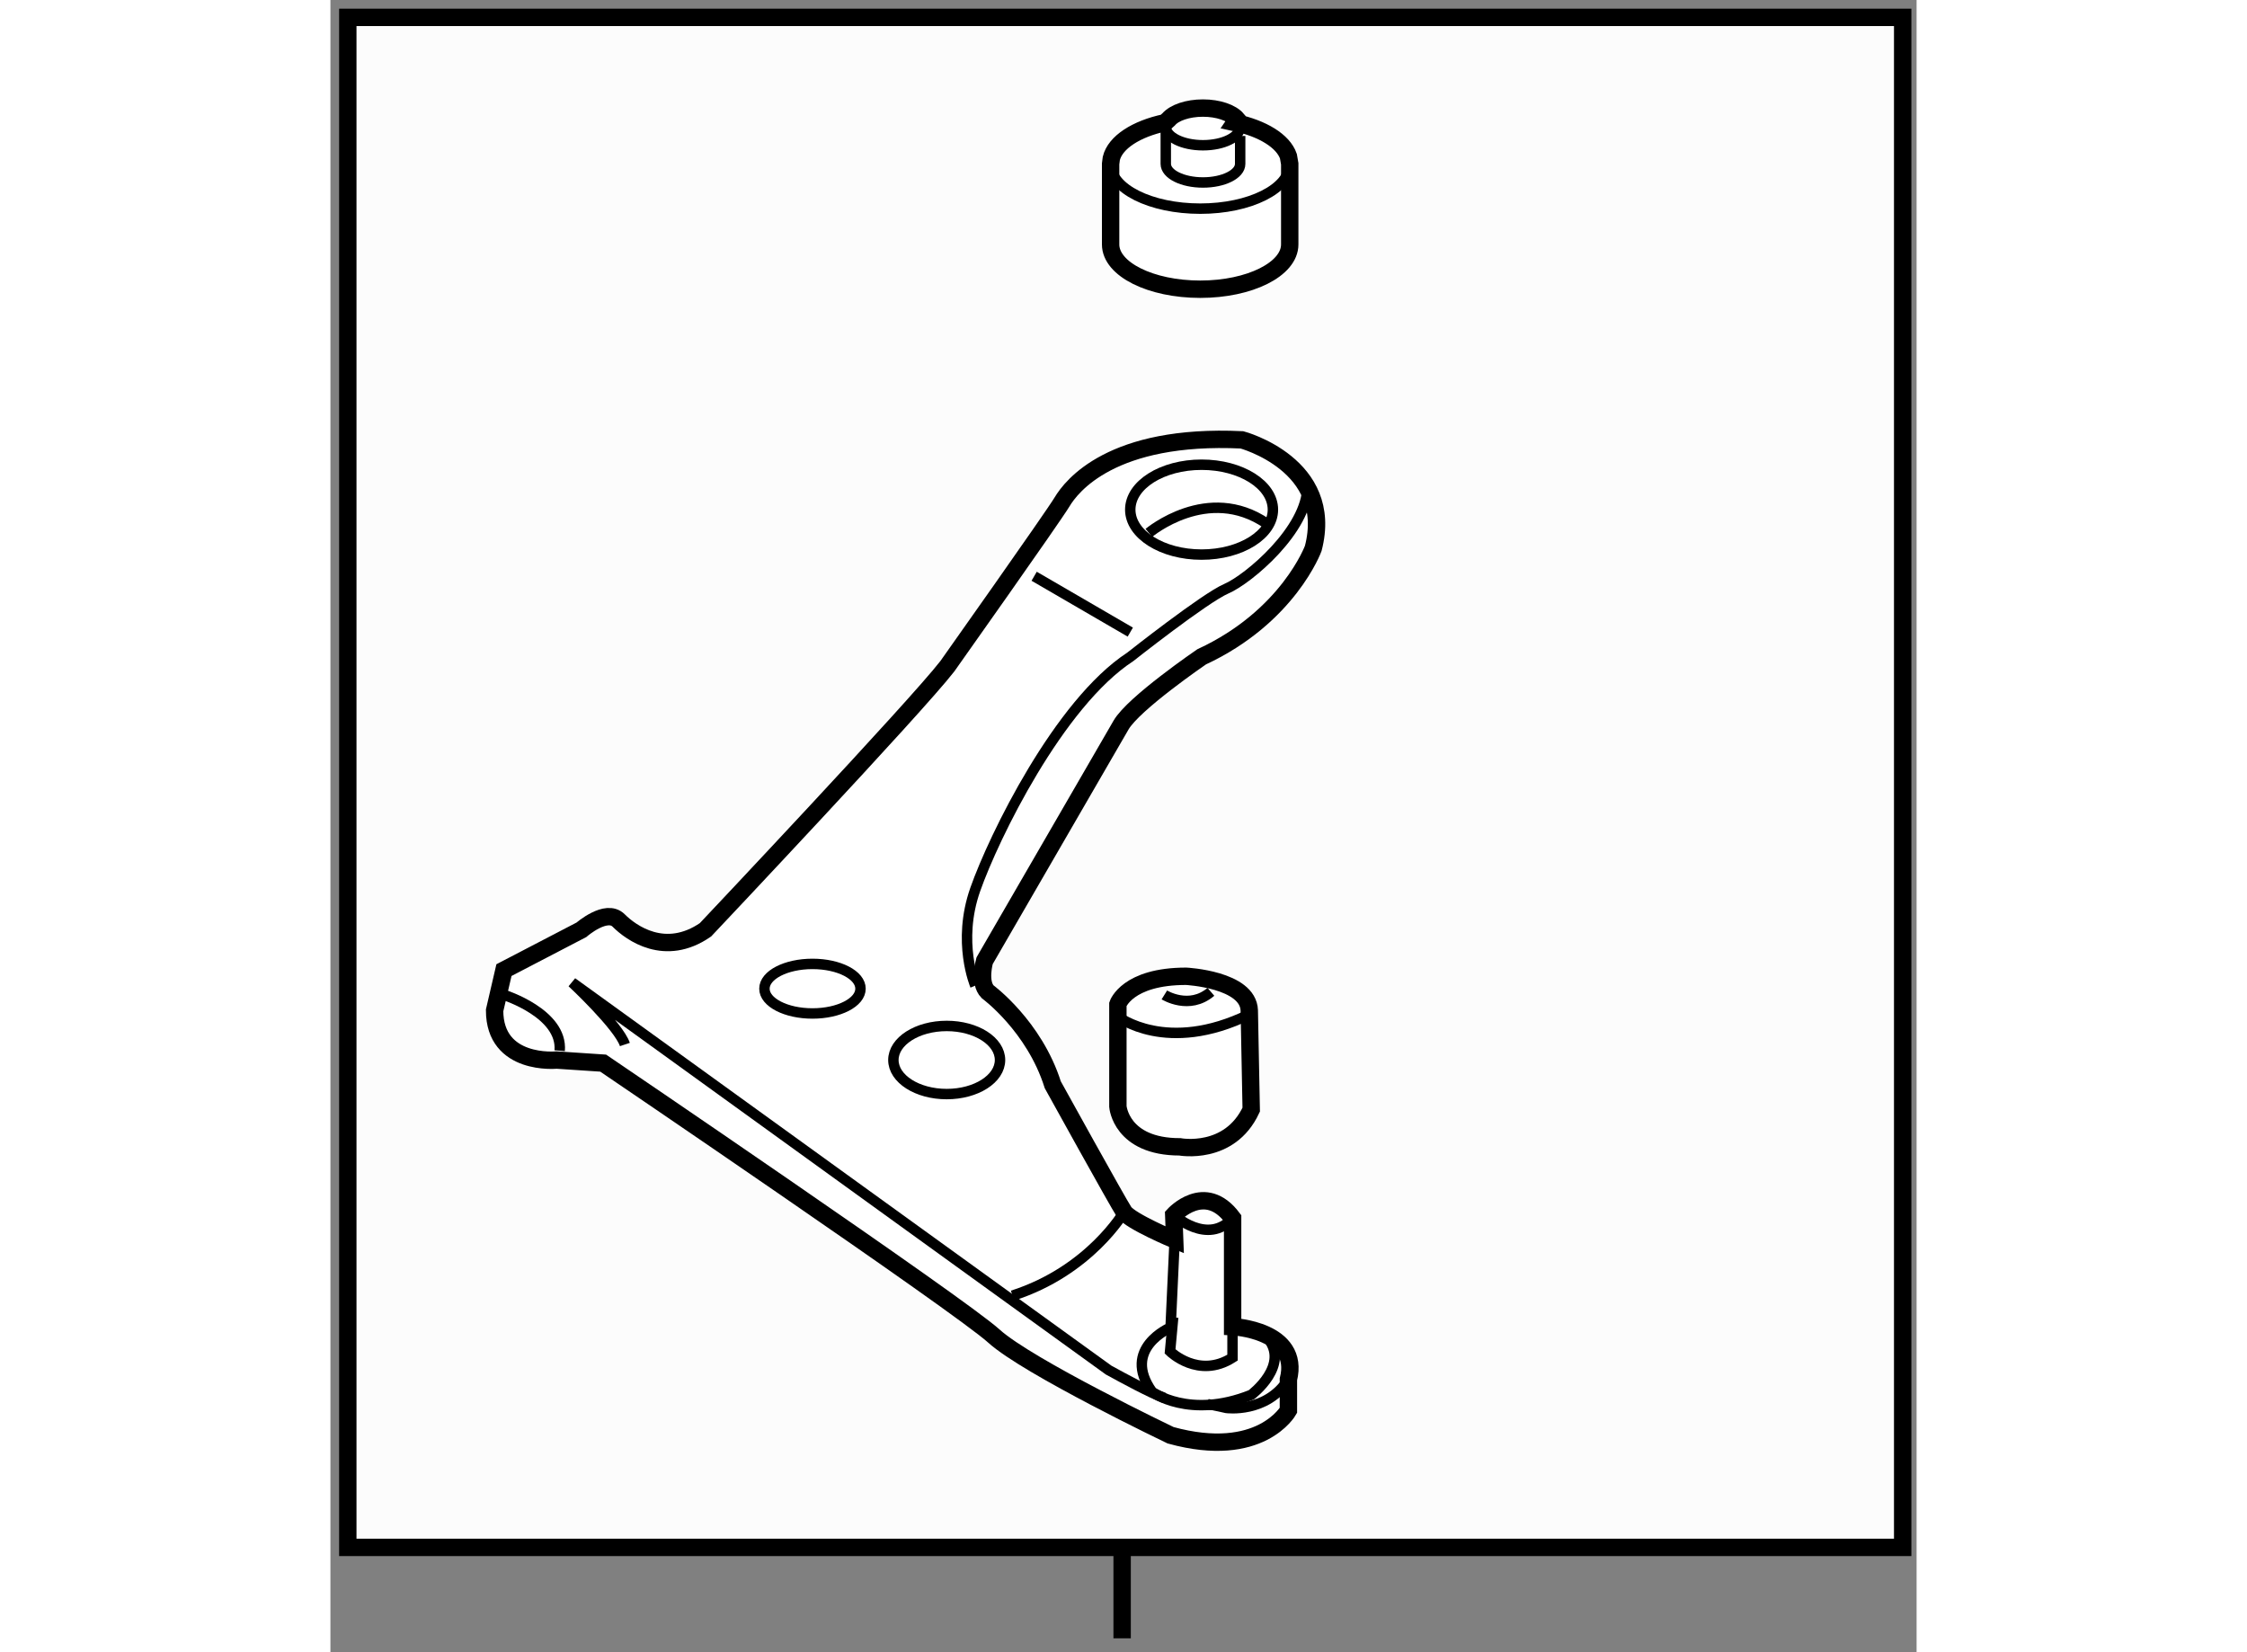 <?xml version="1.0" encoding="utf-8"?>
<!-- Generator: Adobe Illustrator 15.1.0, SVG Export Plug-In . SVG Version: 6.00 Build 0)  -->
<!DOCTYPE svg PUBLIC "-//W3C//DTD SVG 1.1//EN" "http://www.w3.org/Graphics/SVG/1.1/DTD/svg11.dtd">
<svg version="1.1" xmlns="http://www.w3.org/2000/svg" xmlns:xlink="http://www.w3.org/1999/xlink" x="0px" y="0px" width="244.8px"
	 height="180px" viewBox="115.796 112.269 45.635 47.535" enable-background="new 0 0 244.8 180" xml:space="preserve">
	
<rect x="115.796" y="112.269" width="45.635" height="47.535" fill="#808080" stroke="none"/>
	
<g><rect x="116.296" y="112.769" fill="#FCFCFC" stroke="#000000" stroke-width="0.5" width="44.735" height="44.019"></rect><line fill="none" stroke="#000000" stroke-width="0.5" x1="138.574" y1="156.697" x2="138.574" y2="159.404"></line></g><g><path fill="#FFFFFF" stroke="#000000" stroke-width="0.5" d="M142.021,124.924c0,0,2.677,0.714,2.052,3.122
			c0,0-0.715,1.963-3.212,3.121c0,0-1.962,1.34-2.319,1.964l-3.925,6.78c0,0-0.179,0.624,0.089,0.893c0,0,1.338,0.98,1.873,2.675
			c0,0,1.874,3.391,2.052,3.657c0.179,0.27,1.455,0.804,1.455,0.804l-0.027-0.713c0,0,0.893-0.982,1.694,0.089v3.122
			c0,0,1.963,0.09,1.605,1.517v0.893c0,0-0.802,1.427-3.39,0.714c0,0-4.103-1.964-5.085-2.855
			c-0.98-0.892-11.239-7.851-11.239-7.851l-1.34-0.089c0,0-1.784,0.178-1.784-1.428l0.269-1.159l2.229-1.16
			c0,0,0.715-0.625,1.071-0.268s1.338,1.07,2.498,0.268c0,0,6.065-6.423,6.958-7.582c0,0,3.033-4.283,3.301-4.729
			C137.114,126.261,138.272,124.745,142.021,124.924z"></path><path fill="none" stroke="#000000" stroke-width="0.3" d="M140.085,147.939l-0.117,2.523c0,0-1.427,0.599-0.534,1.849
			c0,0,1.07,0.803,2.854,0.089c0,0,1.159-0.866,0.445-1.669"></path><path fill="none" stroke="#000000" stroke-width="0.3" d="M140.043,150.17l-0.09,0.98c0,0,0.817,0.804,1.797,0.179v-0.892"></path><path fill="none" stroke="#000000" stroke-width="0.3" d="M139.789,152.49c-0.401-0.148-1.159-0.559-1.605-0.804l-15.434-11.151
			c0,0,1.339,1.249,1.518,1.785"></path><path fill="none" stroke="#000000" stroke-width="0.3" d="M143.357,151.954c-0.624,0.981-1.783,0.822-1.783,0.822
			s-0.366-0.085-0.535-0.108"></path><path fill="none" stroke="#000000" stroke-width="0.3" d="M120.788,140.893c0,0,1.694,0.534,1.604,1.605"></path><path fill="none" stroke="#000000" stroke-width="0.3" d="M138.63,147.136c0,0-0.981,1.696-3.211,2.409"></path><path fill="none" stroke="#000000" stroke-width="0.3" d="M134.349,140.625c0,0-0.535-1.25,0-2.767
			c0.534-1.517,2.408-5.352,4.46-6.691c0,0,2.142-1.694,2.766-1.962c0.625-0.267,2.331-1.698,2.331-2.948"></path><line fill="none" stroke="#000000" stroke-width="0.3" x1="136.043" y1="128.848" x2="138.809" y2="130.455"></line><ellipse fill="none" stroke="#000000" stroke-width="0.3" cx="129.665" cy="140.714" rx="1.382" ry="0.713"></ellipse><ellipse fill="none" stroke="#000000" stroke-width="0.3" cx="133.527" cy="142.766" rx="1.534" ry="0.98"></ellipse><ellipse fill="none" stroke="#000000" stroke-width="0.3" cx="140.86" cy="126.932" rx="2.052" ry="1.293"></ellipse><path fill="none" stroke="#000000" stroke-width="0.3" d="M139.344,127.6c0,0,1.695-1.428,3.39-0.267"></path><path fill="none" stroke="#000000" stroke-width="0.3" d="M140.058,147.227c0,0,0.981,0.892,1.694,0.089"></path></g>



	
<g><path fill="#FFFFFF" stroke="#000000" stroke-width="0.5" d="M143.396,116.983v2.319c0,0.713-1.153,1.288-2.574,1.288
			c-1.425,0-2.579-0.575-2.579-1.288v-2.319l0.02-0.156c0.112-0.463,0.716-0.851,1.542-1.027l0.107-0.096
			c0.163-0.191,0.543-0.326,0.987-0.326c0.442,0,0.823,0.135,0.985,0.326l-0.062,0.091c0.794,0.17,1.385,0.53,1.536,0.968
			L143.396,116.983z"></path><path fill="none" stroke="#000000" stroke-width="0.3" d="M141.885,115.704c0.055,0.064,0.085,0.135,0.085,0.209
			c0,0.295-0.479,0.535-1.07,0.535c-0.592,0-1.07-0.24-1.07-0.535c0-0.074,0.029-0.145,0.083-0.209"></path><path fill="none" stroke="#000000" stroke-width="0.3" d="M141.97,116.18v0.804c0,0.296-0.479,0.535-1.07,0.535
			c-0.592,0-1.07-0.239-1.07-0.535V115.8"></path><path fill="none" stroke="#000000" stroke-width="0.3" d="M143.359,116.763c0.024,0.071,0.037,0.146,0.037,0.221
			c0,0.713-1.153,1.288-2.574,1.288c-1.425,0-2.579-0.575-2.579-1.288c0-0.053,0.007-0.104,0.02-0.156"></path></g>



	
<g><path fill="#FFFFFF" stroke="#000000" stroke-width="0.5" d="M142.232,141.338c-0.033-0.892-1.817-0.981-1.817-0.981
			c-1.695,0-1.963,0.803-1.963,0.803v2.944c0,0,0.089,1.16,1.783,1.16c0,0,1.429,0.268,2.053-1.07L142.232,141.338z"></path><path fill="none" stroke="#000000" stroke-width="0.3" d="M138.452,141.517c0,0,1.406,1.098,3.78-0.063"></path><path fill="none" stroke="#000000" stroke-width="0.3" d="M139.789,140.893c0,0,0.715,0.445,1.339-0.089"></path></g>


</svg>
